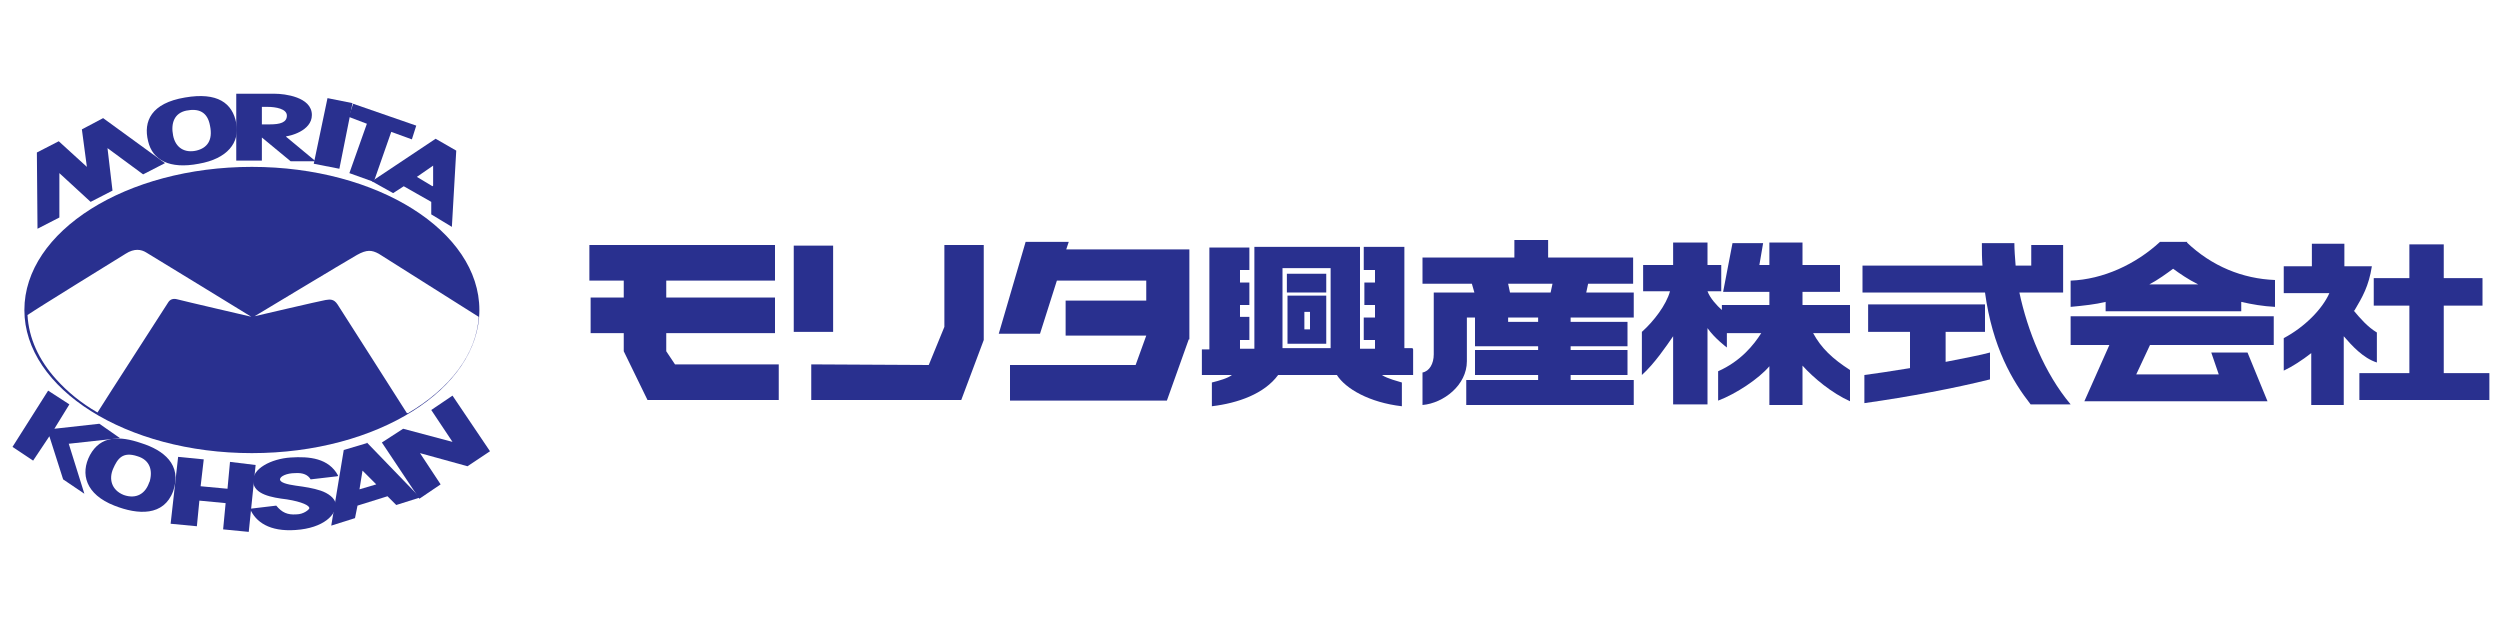 <?xml version="1.0" encoding="UTF-8"?>
<svg id="_レイヤー_1" data-name="レイヤー_1" xmlns="http://www.w3.org/2000/svg" xmlns:xlink="http://www.w3.org/1999/xlink" version="1.1" viewBox="0 0 400 100">
  <!-- Generator: Adobe Illustrator 29.3.1, SVG Export Plug-In . SVG Version: 2.1.0 Build 151)  -->
  <defs>
    <style>
      .st0 {
        fill: #29308f;
      }

      .st1 {
        fill: #9cb023;
      }

      .st2 {
        fill: #005bac;
      }

      .st3 {
        fill: #005442;
      }

      .st4 {
        display: none;
      }
    </style>
  </defs>
  <g id="_レイヤー_11" data-name="レイヤー_1" class="st4">
    <g>
      <path class="st1" d="M25.9,22c-13.3,0-24,10.8-24,24s10.8,24,24,24,24-10.8,24-24-10.8-24-24-24M42.4,63h0s-7.5-17.9-7.5-17.9c-.2-.4-.6-.6-1.1-.4l-7,3.2c-.9.4-.9.4-1.9,0l-6.9-3.1c-.5-.3-1-.2-1.2.4l-7.5,17.9h0s0,0,0,0c-4.2-4.1-6.9-9.8-7.1-16.1h0s10.8-10.9,10.8-10.9c.4-.4,1-.4,1.4,0l11.1,11.1s.2.1.3.1.3-.1.3-.1l11-11c.5-.5,1-.5,1.5,0l10.8,10.8h0c-.2,6.3-2.9,11.9-7.1,16"/>
      <g>
        <path class="st1" d="M72.4,49c-.4-.4-1.1-1-1.6-1.7v10.3h-2.8v-9.4c-.6,1.4-1.2,2.5-2.5,4.1l-2.2-1.6c1.8-2.1,3.5-5.8,4.3-9.3h-3.3v-2.5h3.7v-4.5l2.5.2c.2,0,.8,0,.8.3s-.1.2-.2.3c-.1,0-.3.2-.3.3v3.4h3v2.5h-3v1.5c.6,1.3,1.6,2.7,3.2,4.1l-1.7,2.1ZM86.9,56c-2.6-2.2-3.6-3.4-4.6-4.9v6.6h-2.7v-7c-1.1,1.6-3.2,4.1-5.6,6.1l-2.2-2c2.4-1.8,5.4-5,6.7-8.1h-3.9v-2.6h4.9v-2.8h-2.4c-.6,1.2-.9,1.7-1.1,2l-2.3-1.2c1.6-2.2,2.3-4.5,2.6-6.4l2.3.5c.6.1.6.3.6.3,0,.2,0,.2-.3.3,0,0-.3.1-.3.2-.2.8-.3,1.2-.5,1.7h1.4v-4.4l2.7.2c.2,0,.7,0,.7.3s-.1.2-.2.3c-.4.3-.5.4-.5.5v3h5.1v2.5h-5.1v2.8h5.4v2.6h-4.9c.7,1.9,2.5,4.7,6.1,7.2l-2,2.1Z"/>
        <path class="st1" d="M104.1,55.2c-2.3.5-7.8,1.5-7.9,1.5-.3,0-1.6.2-1.9.3-.6.1-1,.2-1.3.5-.3.4-.4.5-.6.5s-.3,0-.3-.3l-.5-3.3c1.5-.2,2.4-.3,4.7-.6v-5.6h-4.2v-2.9h11v2.9h-3.5v5.1c1.8-.2,2.3-.3,4.6-.6v2.6ZM112.2,57.5c-2.9,0-5.5-4.4-6.5-6.7-1.7-3.8-2-6.6-2.3-8.7h-11.7v-2.9h11.5c-.2-2.2-.2-3.1-.2-4.7l2.4.3c.8,0,1.2.2,1.2.5s0,.2-.3.3c-.3.2-.3.3-.3.4,0,1.6,0,2,.1,3.1h8.6v2.9h-8.4c.3,1.8.9,5.5,3.1,9.2,1,1.7,1.9,2.5,2.5,2.5s1.1-1.9,1.3-2.5l2.2,2.1c-.2.8-1.3,4.3-3.2,4.3ZM111.5,39.1c-1.3-1.3-2.8-2.2-3.7-2.7l1.5-2c1.3.7,2.6,1.4,3.9,2.4l-1.8,2.3Z"/>
        <path class="st1" d="M140.1,44.3c-1.4-.5-2.3-1-3.1-1.4v2.3h-13.1v-2.2c-1.4.8-2.2,1.2-3.4,1.8l-2.1-2.4c4.6-1.8,7.4-4.3,9.9-8.3l3.9.7c.2,0,.4.2.4.3s-.1.3-.2.3c1.3,1.5,2.9,2.8,4.6,3.9.9.6,3.1,1.8,5.2,2.4l-2.1,2.6ZM138.3,57.9c-.3-.4-.6-1-1.8-2.4-3.7.5-9.8,1.1-10.6,1.2-.6,0-3.4.3-4.1.4-.1,0-.2,0-.3.2-.2.3-.2.4-.3.4s-.2-.1-.2-.2l-.9-3.5c1.7,0,2.5,0,3.8,0,.7-1.1,1.2-2,2.5-4.4h-6.1v-2.6h19.9v2.6h-5.7c2.3,1.8,4.7,4.3,6.3,6.4l-2.5,2ZM130.3,37.2c-1.9,2.4-3.4,3.7-5.6,5.3h11.6c-2.3-1.5-3.9-2.8-6-5.3ZM132.2,51.4l1.9-2h-4.1c-1.3,2.2-2.1,3.4-2.5,4.2,2.3-.1,4.5-.2,6.8-.5-.4-.4-1-1-2.1-1.7Z"/>
        <path class="st1" d="M155,51c-.8-.6-1.8-1.3-2.9-2.6v9.2h-2.8v-7.6c-.9.8-1.5,1.3-2.4,1.8l-2-2.1c3-1.8,5.5-4.4,7.2-7.5h-6.1v-2.9h3.2v-4.8l3.1.3c.2,0,.3.1.3.2s-.1.2-.2.3c-.4.4-.4.4-.4.5v3.4h2.9l1.2,1.2c-.4,1-1,2.4-3,5.1,1.3,1.5,2.2,2.2,3.5,3l-1.6,2.3ZM153.7,57.1v-2.9h6.4v-9h-4.1v-2.9h4.1v-7.7l3.3.3c.1,0,.3.1.3.2s0,.2-.1.3c-.2.2-.4.3-.4.5v6.4h4.9v2.9h-4.9v9h5.6v2.9s-15.1,0-15.1,0Z"/>
        <path class="st1" d="M221.7,64.7c-3.9-1.9-8.2-4.4-12.3-9.1v9.2h-5v-9.2c-1.8,2-5.5,6-12.3,9.3l-3.7-3.6c3.1-1,7.6-2.9,11.9-8h-11.9v-4.2h16v-2.6h-12.3v-11.7h8.4v-2.3h-12v-4.1h37.2v4.1h-12.1v2.3h8.6v11.7h-12.7v2.6h16.2v4.2h-12.3c3.2,4.1,8.4,6.3,12.3,7.4l-3.9,4ZM200.4,38.1h-3.6v4.6h3.6v-4.6ZM208.9,32.4h-3.9v2.3h3.9v-2.3ZM208.9,38.1h-3.9v4.6h3.9v-4.6ZM217.2,38.1h-3.7v4.6h3.7v-4.6Z"/>
        <path class="st1" d="M262.6,63v-1.5h-24.9v1.8h-4.9V29.4h34.7v33.6s-5,0-5,0ZM247.7,33.8h-9.8v8.9h9.8v-8.9ZM247.7,47.2h-9.8v10h9.8v-10ZM262.7,33.8h-9.8v8.9h9.8v-8.9ZM262.7,47.2h-9.8v10h9.8v-10Z"/>
        <path class="st1" d="M308.7,64.1c-7.8-2.6-12.2-6.6-15.5-10.7-.8.6-1.6,1-3.1,1.8v3.9c4.9-.9,5.5-1,7.1-1.3l-.6,3.8c-4.5,1-10,2.1-10.6,2.2-1.5.3-2.6.4-4,.7-.4.4-.6.7-.8.7s-.3-.3-.3-.5l-.7-4.3c1.8,0,3.5-.3,5.3-.7v-2.6c-2.9,1.2-5.9,2.2-8.9,3l-2.3-3.8c3.9-.7,7.7-1.7,11.8-3.9h-11v-3.7h17v-1.4c-.6,0-1,0-1.9,0l-1.1-3.2c1.4,0,2.1,0,2.1-.6v-1.5h-2.8v5.6h-4.3v-5.6h-2.6v4.8h-4.3v-7.8h7v-1.5h-8.9v-3.3h.9l-2.2-1.3c1.9-1.8,2.8-3.2,3.8-5.7l4.1,1.2c.2,0,.4.2.4.4s-.1.3-.4.4-.4.1-.5.4h2.9v-2.3l4.5.2c.2,0,.4.2.4.3s-.2.4-.3.5c-.1.1-.3.4-.3.6v.7h7.4v3.1h-7.4v1.7h8.1v3.3h-8.1v1.5h7v5.8c0,.3,0,.8-.6,1.4l2,.2c.3,0,.9.2.9.5s-.2.3-.8.5v1.2h15v3.7h-5.5l2,1.9c.2.2.2.3.2.4,0,.3-.3.3-.4.3-.6,0-.7,0-.9.2-.7.7-2.3,2.1-2.8,2.6,3.1,1.6,5.1,2.2,7.5,2.7l-3.3,3.5ZM284.1,32.7h-4.9c-.4.5-.8,1.2-1.3,1.7h6.1v-1.7h0ZM297.6,52.4c1,1.3,1.8,2.1,3.3,3.2.6-.5,1.5-1.1,2.7-3.2h-6ZM302.9,30.9c-.3.2-.4.4-.4.5v11h-4.5v-12.8l4.8.4c.2,0,.5.2.5.4,0,.1,0,.3-.3.5ZM310.6,28.5c-.1.1-.4.4-.4.6v15.2c0,3-2.3,3.4-5.9,3.4l-1.4-3.9c.7,0,1.3.1,1.6.1.9,0,1.4-.2,1.4-1.5v-15.2l4.6.4c.2,0,.4.2.4.4,0,.2-.2.4-.3.5Z"/>
        <path class="st1" d="M331.1,30.2c-.7.4-.8.4-1,1-.7,1.7-1.2,2.7-2.6,5.3l.6.3c0,0,.2.3.2.4,0,.3-.3.5-.5.7-.2,0-.6.4-.6.8v25.7h-4.9v-19.7c-.5.6-.9,1.1-1.4,1.7l-4.3-2.7c4.6-5,6.6-8.5,8.8-15.8l5.7,1.3c.3,0,.4.3.4.4,0,.2-.2.4-.3.5ZM343.4,38.2v4.4h9.9v4.4h-9.9v4.3h11.3v4.8h-11.3v8.2h-5v-26.2h-1.5c-1.7,3.1-3.1,4.9-4.7,6.9l-4.6-2.4c4.4-4.5,6.3-8.1,8.3-15.1l5.2,1.6c.2,0,.4.3.4.4s0,.3-.3.4c-.1,0-.7.4-.8.4,0,0-1.1,2.7-1.3,3.1h16.2v4.6h-12Z"/>
        <path class="st1" d="M368.6,49.5c-.9,8.3-2.2,11.6-3.5,14.6l-5.1-.8c3.5-6,4.2-15.2,4.2-19.7v-8h14.9v13.9h-10.5ZM398.1,32.5c-.3,0-1.3-.3-1.6-.3s-2.3.5-2.7.6c-.5,0-4.5.9-7.8,1.3,0,2.6.1,4.8.1,5.5h12.3v4.5h-4.8v20.6h-4.8v-20.6h-2.8c-.4,6.9-.8,13.7-8.7,20.8l-4.5-2.9c5.6-4.7,8.4-8.6,8.4-21s-.2-5.3-.4-8h-18.6v-4.4h18.8v1.3c.6,0,1.3.1,1.9.1,2.5,0,7.8-1.1,12.6-2.9l2.7,4.5c.1.2.2.5.2.6,0,.3-.1.4-.4.4ZM374.8,39.7h-5.7c0,3,0,3.4,0,5.7h5.8v-5.7Z"/>
      </g>
    </g>
  </g>
  <g id="_レイヤー_2" data-name="レイヤー_2" class="st4">
    <g>
      <path class="st2" d="M26,21.5c-13.6,0-24.6,11-24.6,24.6s11,24.6,24.6,24.6,24.6-11,24.6-24.6-11-24.6-24.6-24.6ZM42.9,63.4h0s-7.7-18.4-7.7-18.4c-.2-.4-.6-.6-1.1-.4l-7.2,3.2c-.9.4-.9.4-1.9,0l-7-3.1c-.5-.3-1-.2-1.2.4l-7.6,18.4h0s0,0,0,0c-4.3-4.2-7.1-10-7.3-16.5h0s11.1-11.1,11.1-11.1c.4-.4,1-.4,1.4,0l11.4,11.3s.2.1.3.1.3-.1.3-.1l11.3-11.3c.5-.5,1.1-.5,1.6,0l11.1,11.1h0c-.2,6.4-3,12.2-7.3,16.4Z"/>
      <g>
        <path class="st2" d="M96,64.2c-5.3-2.7-8.3-4.8-12.3-9.1v9.9h-5.1v-10.1c-2.2,2.4-5.6,6-12.5,9.4l-3.7-3.4c4.7-1.7,7.8-3.5,12.9-8.8h-7.8v-14.1h11.2v-2.3h-15.6v-4.1h15.6v-3.5l5.2.3c.5,0,.6.3.6.4s-.2.3-.3.4c-.4.3-.5.4-.5.6v1.8h15.6v4.1h-15.6v2.3h11.3v14.1h-8.3c2.8,2.9,5.7,5,12.7,8.3l-3.4,3.7ZM78.7,41.3h-6.3v2h6.3v-2ZM78.7,46.7h-6.3v2h6.3v-2ZM90.1,41.3h-6.4v2h6.4v-2ZM90.1,46.7h-6.4v2h6.4v-2Z"/>
        <path class="st2" d="M105.6,36v-4h15.9v-3.8l5.9.7c.3,0,.6.1.6.4s-.1.3-.3.3c-.5.3-.8.5-.8.6v1.7h15.5v4h-36.8ZM118.9,55.1c-.6.1-.6.2-.7.3-3.5,4.4-4.2,5.3-7.4,8.1l-4.5-2.6c4.1-3.3,6.3-6.4,8.3-9.6l4.6,2.9c.1,0,.2.3.2.5,0,.2-.2.4-.4.4ZM126.4,50.6v10.1c0,1.4-.3,3.2-1.9,3.7-1,.3-2.7.6-5.4.7l-2.1-4.9c1,.1,1.8.3,2.7.3s1.5-.5,1.5-1.2v-8.6h-10.7v-12.1h26.8v12.1h-11ZM132.2,42.4h-16.4v4.3h16.4v-4.3ZM136.5,63.7c-2.3-3.5-4.8-6.2-7.9-8.8l3.3-3.5c3.4,2.8,6,5.6,8.6,8.9l-4,3.3Z"/>
        <path class="st2" d="M161.8,48c-1.5.6-1.9.7-2.9,1.1v13.4c0,2.3-3.6,2.6-7.1,2.6l-2.1-5.1c.6,0,1.8.2,2.6.2,1.4,0,1.6-.5,1.6-1.2v-8c-1.8.8-2.6,1.2-3.7,1.5-.4.2-.6.3-.9.6q-.4.6-.6.6c-.3,0-.5,0-.8-1.8l-.6-4.5c2-.4,3.6-.8,6.6-1.7v-7h-5.6v-4.8h5.6v-5.9l4.3.2c1.5,0,1.5.3,1.5.6s-.2.5-.4.7c-.3.3-.5.4-.5.7v3.7h3.2v4.8h-3.2v5.5c1.4-.4,1.6-.5,3.4-1l-.5,4.8ZM183,65.5c-3.4-1.2-6-2.3-9.9-5.4-3.6,2.7-6.4,4-10.9,5.4l-2.9-4.5c4.8-.8,7.7-2.4,10.4-4.3-1.5-1.7-3-3.6-4.8-6.9l3.5-2.2h-4.3v-4.6h6.7v-4.4h-7.5v-4.8h7.5v-6l4.4.2c.6,0,1.8,0,1.8.6s-.3.6-.5.8c-.3.3-.5.5-.5.7v3.8h9.3v4.8h-9.3v4.4h5.6l2.1,1.4c-2.4,7.2-4.8,10.2-6.9,12.5,3.6,2.3,6.2,3.3,9.9,4l-3.5,4.6ZM169.1,47.7c1.1,2.6,2.1,4.2,3.9,6.1,2.4-2.7,3.2-4.3,3.9-6.1h-7.7Z"/>
        <path class="st2" d="M224.8,64.8c-2.4-1.5-3.8-2.7-5.8-5-2.3,2.6-4.1,4-7.1,5.7l-3.9-3.2c-.6,1.1-1.1,1.8-1.9,2.8l-4.6-2c1.4-1.4,2.1-2.5,2.9-3.8l-2.6,1.7c-.8-1.1-2-2.8-2.6-3.9,0,0-.5.2-.6.3-.2,0-.2,0-.3.2-.7,1.9-1.9,4.8-3.6,7.6l-4.4-2c2.2-3.2,3.1-5.4,3.9-8.6h-2.1v-25.5h12.4v25.5h-1.7c.6,1.3,1.4,2.6,2,3.2.7-1.8,1.1-3,1.5-5.2.8-4,.9-8.3.9-10.9,0-4.3-.4-9.9-.6-12.8h20.9v4.3h-16c0,1.8.1,2.7.2,6.1h12.9l1.7,1.4c-.3,2.1-.7,4.8-1.9,8.7-1.1,3.5-1.9,4.9-2.9,6.6,1.9,2.1,3.6,3.5,7,5.4l-4,3.5ZM194.7,54.3l4.1,1.8c0,0,.3.1.3.2l2.9-2h-7.4ZM200.8,33.1h-4.6v3.2h4.6v-3.2ZM200.8,39.9h-4.6v3.2h4.6v-3.2ZM200.8,46.6h-4.6v3.5h4.6v-3.5ZM212,43.8c-.3,8-1.1,12.5-3.9,18.1,4.1-1.6,6.2-3.8,8.1-6-1-2-3.2-6.1-4.3-12.1ZM216.8,43.6c.4,2.6,1.4,6,2.2,7.9.6-1.4,1.6-3.6,2.2-7.9h-4.4Z"/>
        <path class="st2" d="M246.6,51.3c-.7-.6-1.7-1.5-2.5-2.7v16.3h-4.4v-14.9c-1,2.2-2,4-3.9,6.5l-3.5-2.6c2.9-3.3,5.6-9.1,6.8-14.8h-5.3v-4h5.8v-7.1l3.9.3c.3,0,1.2,0,1.2.5s-.2.4-.3.5c-.2.1-.4.3-.4.5v5.3h4.7v4h-4.7v2.3c.9,2,2.5,4.2,5.1,6.4l-2.7,3.3ZM269.4,62.4c-4.1-3.5-5.7-5.4-7.2-7.7v10.4h-4.3v-11c-1.8,2.5-5.1,6.5-8.8,9.6l-3.5-3.1c3.8-2.9,8.6-7.8,10.7-12.8h-6.2v-4.2h7.8v-4.4h-3.8c-.9,2-1.4,2.7-1.8,3.1l-3.7-1.9c2.6-3.5,3.6-7.1,4.1-10.1l3.6.9c.9.2.9.4.9.6,0,.3,0,.3-.4.5,0,0-.5.2-.5.3-.3,1.2-.5,1.9-.8,2.7h2.3v-6.9l4.3.3c.3,0,1.1,0,1.1.6s-.2.4-.3.5c-.7.6-.8.6-.8.8v4.8h8v4h-8v4.4h8.6v4.2h-7.8c1.1,3,3.9,7.5,9.6,11.3l-3.2,3.4Z"/>
        <path class="st2" d="M296.6,61.1c-3.7.7-12.4,2.3-12.5,2.3-.4,0-2.5.4-3,.5-1,.2-1.6.3-2,.8-.6.6-.6.7-.9.7s-.5,0-.6-.5l-.8-5.3c2.4-.3,3.9-.5,7.5-1v-8.8h-6.7v-4.6h17.4v4.6h-5.5v8.1c2.8-.3,3.7-.5,7.3-1l-.2,4ZM309.4,64.8c-4.6,0-8.7-6.9-10.3-10.6-2.6-6-3.2-10.4-3.6-13.8h-18.6v-4.6h18.1c-.3-3.4-.4-4.9-.4-7.4l3.9.5c1.2.1,1.9.3,1.9.9s-.1.3-.5.5c-.5.3-.5.4-.5.6.1,2.6.1,3.2.2,4.9h13.6v4.6h-13.3c.5,2.8,1.5,8.8,4.9,14.5,1.6,2.7,3,3.9,4,3.9s1.8-3,2-4l3.5,3.2c-.4,1.3-2,6.8-5,6.8ZM308.3,35.7c-2.1-2-4.5-3.5-5.8-4.3l2.4-3.2c2.1,1,4.1,2.2,6.2,3.9l-2.8,3.7Z"/>
        <path class="st2" d="M353.5,43.9c-2.2-.7-3.6-1.5-4.9-2.3v3.6h-20.6v-3.5c-2.2,1.3-3.5,2-5.4,2.8l-3.2-3.8c7.3-2.9,11.7-6.8,15.6-13l6.1,1.1c.3,0,.6.3.6.6s-.2.5-.4.6c2.1,2.4,4.5,4.5,7.2,6.1,1.5.9,4.9,2.8,8.3,3.8l-3.4,4.1ZM350.6,65.3c-.4-.6-.9-1.6-2.8-3.8-5.9.7-15.5,1.8-16.7,1.9-.9,0-5.4.5-6.5.6-.2,0-.3.1-.4.3-.3.5-.4.6-.5.6s-.3-.2-.4-.4l-1.4-5.6c2.7,0,3.9,0,6-.1,1.1-1.7,2-3.2,3.9-6.9h-9.7v-4.2h31.4v4.2h-9c3.7,2.9,7.4,6.8,10,10.1l-3.9,3.2ZM337.9,32.6c-3.1,3.8-5.4,5.9-8.9,8.4h18.4c-3.6-2.4-6.2-4.4-9.5-8.4ZM341,55.1l3.1-3.1h-6.4c-2,3.5-3.2,5.4-4,6.6,3.6-.2,7.1-.4,10.7-.8-.6-.6-1.6-1.5-3.3-2.7Z"/>
        <path class="st2" d="M377,54.4c-1.3-.9-2.9-2.1-4.7-4.1v14.5h-4.5v-12c-1.5,1.3-2.4,2-3.8,2.9l-3.2-3.3c4.7-2.9,8.6-7,11.3-11.8h-9.6v-4.6h5.1v-7.6l5,.6c.3,0,.5.2.5.4s-.2.3-.3.4c-.6.6-.7.7-.7.9v5.4h4.6l1.9,1.9c-.6,1.6-1.6,3.8-4.7,8.1,2,2.3,3.5,3.5,5.5,4.8l-2.6,3.6ZM375,64.1v-4.6h10.1v-14.3h-6.5v-4.6h6.5v-12.2l5.3.5c.2,0,.5.2.5.4s0,.3-.2.4c-.3.3-.6.6-.6.7v10.2h7.8v4.6h-7.8v14.3h8.9v4.6h-23.9Z"/>
      </g>
    </g>
  </g>
  <g id="_レイヤー_3" data-name="レイヤー_3">
    <g>
      <polygon class="st0" points="9.5 34.8 6 36.6 5.9 24.4 9.4 22.6 13.9 26.7 13.1 20.7 16.5 18.9 26.4 26.1 22.9 27.9 17.2 23.7 18 30.5 14.5 32.3 9.5 27.7 9.5 34.8"/>
      <path class="st0" d="M37.8,19.7c-.6-3.2-3-5-8.2-4.1-5.4.9-6.7,3.8-5.9,7,.7,3,3.4,4.5,8.1,3.6,4.6-.8,6.6-3.4,6-6.5ZM31.4,24.1c-1.8.4-3.3-.4-3.7-2.4-.4-2,.2-3.6,2.1-4,2-.4,3.4.2,3.8,2.4.5,2.4-.5,3.6-2.2,4Z"/>
      <path class="st0" d="M45.8,21.8c.4,0,4.1-.8,4.1-3.4,0-2.9-4.4-3.4-5.9-3.4-1.5,0-6.2,0-6.2,0,0,0,0,10.7,0,10.7h4.1v-3.7l4.6,3.8h4s-4.7-3.9-4.7-3.9ZM43.3,19.9h-1.4s0-2.8,0-2.8c0,0,.2,0,.9,0,1.3,0,3.1.3,3.1,1.4s-1.1,1.4-2.7,1.4Z"/>
      <polygon class="st0" points="50.2 26.2 52.4 15.7 56.4 16.5 54.3 27 50.2 26.2"/>
      <polygon class="st0" points="58.7 19.8 55.8 18.7 56.5 16.6 66.6 20.1 65.9 22.3 62.6 21.1 59.8 29.1 55.9 27.7 58.7 19.8"/>
      <path class="st0" d="M69.7,22.2l-10.2,6.8,3.4,1.9,1.7-1.1,4.4,2.5v2c0,0,3.3,2,3.3,2l.7-12.2-3.3-1.9ZM69.2,29.8l-2.5-1.5,2.6-1.8v3.2Z"/>
      <polygon class="st0" points="72.4 63.3 78.4 72.2 74.8 74.6 67.2 72.5 70.5 77.5 67.1 79.8 61.1 70.8 64.5 68.6 72.4 70.7 69 65.6 72.4 63.3"/>
      <path class="st0" d="M58.7,70.9l-3.7,1.1-2,12.1,3.8-1.2.4-2,4.8-1.5,1.4,1.4,3.8-1.2-8.5-8.8ZM57.5,78.4l.5-3.1,2.2,2.2-2.7.8Z"/>
      <path class="st0" d="M54,76.2l-4.3.5c-.4-.7-1.2-1.1-2.5-1-1.3,0-2.4.5-2.4,1s1.1.8,2.5,1c1.5.2,2.8.4,4,.8s2.3,1.2,2.4,2.1c.2,1.7-1.9,3.9-6.4,4.2-4.2.3-6.4-1.3-7.3-3.4l4.2-.5c.9,1.1,1.8,1.5,3.2,1.4,1.2,0,2.1-.8,2.1-1,0-.4-1.1-1-3.6-1.4-2.5-.3-5.2-.8-5.4-2.8-.2-2.1,2.9-3.7,6-3.9,3-.2,6.1.1,7.6,2.9Z"/>
      <polygon class="st0" points="36.8 73.9 40.9 74.4 39.8 85.1 35.7 84.7 36.1 80.5 31.9 80.1 31.5 84.2 27.3 83.8 28.5 73.1 32.6 73.5 32.1 77.8 36.4 78.2 36.8 73.9"/>
      <path class="st0" d="M22.6,70.9c-3.5-1.2-6.5-1.2-8.2,1.9-1.6,3-.7,6.3,3.9,8.1,3.8,1.5,7.9,1.7,9.4-2.3,1.5-4.3-1.6-6.6-5.1-7.7ZM23.9,77.1c-.6,1.9-2.1,2.8-4.1,2.1-2-.8-2.4-2.6-1.7-4.2.7-1.6,1.5-2.8,3.9-2,2,.6,2.5,2.3,1.9,4.2Z"/>
      <polygon class="st0" points="7.7 62.5 11.1 64.7 8.7 68.6 15.9 67.8 19.2 70.1 11 71 13.5 79 10.1 76.7 7.9 69.8 5.3 73.7 2 71.5 7.7 62.5"/>
      <path class="st0" d="M40.3,26.7c-20.1,0-36.4,10.3-36.4,22.9s16.3,22.9,36.4,22.9,36.4-10.3,36.4-22.9-16.3-22.9-36.4-22.9ZM65.1,66.1c-.9-1.4-10.5-16.5-11.1-17.4-.6-.9-1.2-.8-1.9-.7s-11.8,2.7-11.8,2.7c0,0-11.2-2.6-11.9-2.8s-1.2,0-1.5.5c-.3.5-10.2,15.8-11.3,17.6h0c-2.6-1.5-4.8-3.3-6.6-5.3-2.8-3.1-4.4-6.6-4.6-10.3h0c1.6-1.1,14.4-9,15.7-9.8,1.4-.9,2.5-.7,3.3-.2.7.4,17,10.4,17,10.4,0,0,15.1-9.1,16.7-10,1.6-.9,2.4-.8,3.5-.2.8.5,14.1,8.9,16,10.1-.4,6.1-4.7,11.5-11.3,15.4Z"/>
    </g>
    <g>
      <polygon class="st0" points="108 58.3 106.6 56.2 106.6 53.3 124 53.3 124 47.6 106.6 47.6 106.6 44.9 124 44.9 124 39.2 94.3 39.2 94.3 44.9 99.8 44.9 99.8 47.6 94.5 47.6 94.5 53.3 99.8 53.3 99.8 56.2 103.6 64 107.5 64 108.2 64 124.6 64 124.6 58.3 108 58.3"/>
      <g>
        <rect class="st0" x="127" y="39.3" width="6.3" height="13.8"/>
        <polygon class="st0" points="151.1 39.2 151.1 52.3 148.6 58.4 129.8 58.3 129.8 64 146.3 64 153.8 64 157.4 54.4 157.4 39.2 151.1 39.2"/>
      </g>
      <polygon class="st0" points="190.3 39.9 183.4 39.9 170.6 39.9 171 38.7 164.1 38.7 159.8 53.4 166.4 53.4 169.1 44.9 183.4 44.9 183.4 48.1 170.5 48.1 170.5 53.7 183.4 53.7 181.7 58.4 161.6 58.4 161.6 64.1 186.7 64.1 190.2 54.3 190.3 54.3 190.3 39.9 190.3 39.9"/>
      <g>
        <rect class="st0" x="205.9" y="43.8" width="6.3" height="3"/>
        <path class="st0" d="M206,47.3v7.7h6.2v-7.7h-6.2ZM209.6,52.7h-.9v-2.8h.9v2.8Z"/>
        <path class="st0" d="M226,55.7h-1.3v-16.2h-3.3c0,0-3.2,0-3.2,0v3.7h1.8v2h-1.7v3.6h1.7v2h-1.8v3.6h1.8v1.4h-2.4v-16.3h-16.9v16.3h-2.3v-1.4h1.5v-3.7h-1.5v-1.9h1.5v-3.6h-1.5v-2h1.5v-3.6h-1.5c0,0-4.9,0-4.9,0v16.3h-1.2v4.1h4.8c-.6.5-2,.9-3.2,1.2v3.8c4.2-.5,8.4-2,10.6-5h9.4c1.4,2.2,5.2,4.4,10.4,5v-3.8c-.6-.2-2.3-.6-3.2-1.2h5v-4.1h0ZM205.2,42.9h7.7v12.8h-7.7v-12.8Z"/>
      </g>
      <path class="st0" d="M261.3,45.4v-4.2h-13.6v-2.8h-5.4v2.8h-14.7v4.2h7.9l.4,1.4h-6.5v9.9c0,1.5-.7,2.7-1.8,2.9v5.2c3.4-.3,7.1-3.2,7.1-7v-7h1.3v4.6h10.1v.6h-10.1v4h10.1v.8h-11.5v4h26.8v-4h-10.1v-.8h9.1v-4h-9.1v-.6h9.1v-3.9h-9.1v-.7h10.1v-4h-7.6l.3-1.4h7.2ZM246.1,51.5h-4.8v-.7h4.8v.7ZM248,46.8h-6.4l-.3-1.4h7.1l-.3,1.4Z"/>
      <path class="st0" d="M296,48.8h-7.6v-2.1h6v-4.3h-6v-3.6h-5.3v3.6h-1.6l.6-3.5h-4.9l-1.5,7.8h7.4v2.1h-7.6v.8c-.8-.7-1.9-1.9-2.3-3,0,0,0,0,0,0h0c0,0,2.2,0,2.2,0v-4.2h-2.2v-3.6h-5.5v3.6h-4.8v4.2h4.3c-.6,2.2-2.6,4.8-4.5,6.5v6.9c2-1.8,3.9-4.6,5-6.2v10.9h5.5v-12.2c1.1,1.6,3.1,3.1,3.1,3.1v-2.3h5.5c-1.2,1.9-3.3,4.5-6.9,6.1v4.7c2.9-1.1,6.5-3.5,8.2-5.5v-.8s0,7,0,7h5.3v-6.3c1.8,2,4.7,4.4,7.6,5.7v-5c-2.8-1.8-4.6-3.5-5.9-5.9h5.9v-4.4h0Z"/>
      <g>
        <path class="st0" d="M311.3,58v-4.9h6.3v-4.4h-18.7v4.4h6.7v5.8c-3,.5-5.8.9-7.3,1.1v4.5c7.1-1,14.5-2.4,20.1-3.8v-4.3c-1.4.4-4.1.9-7.1,1.5Z"/>
        <path class="st0" d="M331.3,64.7c-4.2-5-6.9-11.8-8.2-17.9h7v-1.8h0v-5.8h-5.1v3.3h-2.5c-.1-1.3-.2-2.5-.2-3.6h-5.2c0,1.3,0,2.5.1,3.6h-19.2v4.3h19.6c1.2,8.8,4.4,14.2,7.3,17.9,0,0,6.4,0,6.4,0Z"/>
      </g>
      <g>
        <polygon class="st0" points="331.3 55.2 337.5 55.2 333.5 64.2 341.1 64.2 356.5 64.2 356.5 64.2 362.8 64.2 359.6 56.4 353.8 56.4 355 59.9 341.8 59.9 344 55.2 363.8 55.2 363.8 50.6 331.3 50.6 331.3 55.2"/>
        <path class="st0" d="M350,38.7h-4.4c-3.9,3.6-9.1,6-14.3,6.2v4.2c2.1-.2,4-.4,5.6-.8v1.5h21.7v-1.5c1.7.4,3.5.7,5.4.8v-4.3c-5.2-.2-10.1-2.2-14.1-6ZM343.9,45.5c1.5-.8,2.7-1.7,3.8-2.5,1.1.8,2.4,1.7,4,2.5h-7.7Z"/>
      </g>
      <g>
        <polygon class="st0" points="391 59.7 391 48.9 397.2 48.9 397.2 44.5 391 44.5 391 39.1 385.5 39.1 385.5 44.5 379.8 44.5 379.8 48.9 385.5 48.9 385.5 59.7 377.5 59.7 377.5 64 398.3 64 398.3 59.7 391 59.7"/>
        <path class="st0" d="M376.7,49.7c1.3-2.2,2.3-3.9,2.8-7.1h-4.4v-3.6h-5.2v3.6h-4.5v4.3h7.3s0,0,0,0c-1.1,2.5-3.9,5.4-7.3,7.2v5.2c1.3-.6,3-1.7,4.4-2.8v8.3h5.2v-11h0c1.3,1.5,3.1,3.5,5.3,4.2v-4.8c-1.5-.9-2.7-2.3-3.7-3.5Z"/>
      </g>
    </g>
  </g>
  <g id="_レイヤー_4" data-name="レイヤー_4" class="st4">
    <g>
      <path class="st3" d="M36.7,14.1C18.8,14.1,4.4,28.5,4.4,46.4s14.5,32.3,32.3,32.3,32.3-14.5,32.3-32.3c0-17.8-14.5-32.3-32.3-32.3M58.9,69.1h0s-10-24.1-10-24.1c-.2-.6-.8-.8-1.5-.5l-9.5,4.2c-1.2.5-1.2.5-2.5,0l-9.2-4.1c-.7-.3-1.3-.2-1.6.5l-10,24.1h0s0,0,0,0c-5.7-5.5-9.3-13.2-9.5-21.6h0s14.6-14.6,14.6-14.6c.5-.5,1.3-.6,1.9,0l14.9,14.9s.2.2.3.2.4-.2.4-.2l14.8-14.8c.7-.7,1.4-.7,2.1,0l14.5,14.5h0c-.3,8.4-3.9,16-9.5,21.5"/>
      <g>
        <path class="st3" d="M240.8,66.2v-7.9h51.3v7.9h-51.3ZM246.3,34.1v-7.9h40.3v7.9h-40.3Z"/>
        <path class="st3" d="M386.8,73.2c-5.4-1.4-11.5-3.9-18.6-9.5v8.7h-7.2v-9c-5.4,4.8-11.8,7.6-17.1,9.4l-5.9-5.4c4.5-.6,11.8-1.9,17.9-6.6h-17.2v-5.5h22.3v-2.3h-14.3v-13.5h-8.1v-5.5h8.1v-3.9l6.4.5v-1.8h-14.3v-5.4h14.3v-3.8l5.8.4c1.1,0,2.2.2,2.2.9s0,.3-.2.4c-.9.7-.9.7-.9,1v1.1h10v-3.9l6.4.6c.9,0,1.8.2,1.8.7s-.2.4-.4.5c-.3.2-.7.7-.7,1.1v.9h13.7v5.4h-13.7v1.8h5.5c.5.1,1.8.2,1.8.9s-.1.4-.5.7c-.4.2-.5.5-.5.8v1h7.5v5.5h-7.5v6.8h-22.3v-6.8h-7.3v8.4h33.7v5.2h-19.2v2.3h22.6v5.5h-17.9c3.1,1.9,9.1,5.2,18.8,6.7l-5,5.8ZM376.8,32.1h-6.7v-3.3h-10v3.6h-6.3v1.6h7.3v-3.7l5.9.4c.6,0,1.9.1,1.9.7s-.2.5-.5.7c-.4.2-.5.4-.5.8v1.2h9.1v-1.9ZM376.8,39.4h-9.1v2.3h9.1v-2.3Z"/>
      </g>
      <g>
        <path class="st3" d="M106.6,52.8c-.5-.4-1.2-1.1-1.8-1.9v11.6h-3.1v-10.6c-.7,1.5-1.4,2.8-2.8,4.6l-2.5-1.8c2.1-2.3,3.9-6.5,4.9-10.5h-3.7v-2.9h4.1v-5.1l2.8.2c.2,0,.9,0,.9.4s-.1.3-.2.4c-.1,0-.3.2-.3.3v3.8h3.3v2.9h-3.3v1.7c.6,1.5,1.8,3,3.7,4.6l-1.9,2.3ZM122.8,60.6c-2.9-2.5-4-3.9-5.1-5.5v7.4h-3.1v-7.8c-1.2,1.8-3.6,4.6-6.3,6.8l-2.5-2.2c2.7-2.1,6.1-5.6,7.6-9.1h-4.4v-3h5.6v-3.1h-2.7c-.7,1.4-1,1.9-1.2,2.2l-2.6-1.3c1.8-2.5,2.6-5,2.9-7.2l2.6.6c.6.2.6.3.6.4,0,.2,0,.2-.3.3,0,0-.3.2-.3.2-.2.9-.4,1.3-.6,1.9h1.6v-4.9l3,.2c.2,0,.8,0,.8.4s-.1.3-.2.3c-.5.4-.6.4-.6.6v3.4h5.7v2.9h-5.7v3.1h6.1v3h-5.6c.8,2.1,2.8,5.3,6.8,8l-2.3,2.4Z"/>
        <path class="st3" d="M141.2,59.7c-2.6.5-8.8,1.7-8.8,1.7-.3,0-1.8.3-2.1.3-.7.1-1.1.2-1.5.6-.4.5-.4.5-.6.5s-.4,0-.4-.3l-.6-3.7c1.7-.2,2.7-.4,5.3-.7v-6.3h-4.7v-3.3h12.3v3.3h-3.9v5.7c2-.2,2.6-.3,5.2-.7v2.9ZM150.3,62.3c-3.3,0-6.2-4.9-7.3-7.5-1.9-4.2-2.3-7.4-2.6-9.8h-13.2v-3.3h12.9c-.2-2.4-.3-3.5-.3-5.2l2.7.3c.9,0,1.4.2,1.4.6s0,.2-.3.4c-.3.2-.4.3-.4.4,0,1.8,0,2.3.1,3.5h9.6v3.3h-9.4c.3,2,1,6.2,3.5,10.3,1.1,1.9,2.2,2.8,2.9,2.8s1.3-2.1,1.5-2.8l2.5,2.3c-.3.9-1.4,4.8-3.5,4.8ZM149.5,41.7c-1.5-1.4-3.2-2.5-4.1-3.1l1.7-2.3c1.5.7,2.9,1.6,4.4,2.7l-2,2.6Z"/>
        <path class="st3" d="M180,47.5c-1.6-.5-2.6-1.1-3.5-1.6v2.6h-14.6v-2.5c-1.6.9-2.5,1.4-3.8,2l-2.3-2.7c5.2-2,8.3-4.9,11.1-9.3l4.4.8c.2,0,.5.2.5.4s-.1.3-.3.4c1.5,1.7,3.2,3.2,5.1,4.3,1.1.6,3.5,2,5.9,2.7l-2.4,2.9ZM178,62.7c-.3-.5-.7-1.1-2-2.7-4.2.5-11,1.3-11.9,1.4-.6,0-3.9.3-4.6.5-.1,0-.2,0-.3.2-.2.4-.3.5-.4.5s-.2-.1-.3-.3l-1-4c1.9,0,2.8,0,4.3,0,.8-1.2,1.4-2.3,2.8-4.9h-6.9v-3h22.3v3h-6.4c2.6,2.1,5.3,4.9,7.1,7.2l-2.8,2.3ZM169,39.5c-2.2,2.7-3.8,4.2-6.3,6h13.1c-2.6-1.7-4.4-3.1-6.8-6ZM171.1,55.5l2.2-2.2h-4.6c-1.4,2.5-2.3,3.9-2.9,4.7,2.6-.1,5.1-.3,7.6-.6-.4-.4-1.2-1.1-2.4-1.9Z"/>
        <path class="st3" d="M195.2,55c-.9-.7-2-1.5-3.3-2.9v10.3h-3.2v-8.5c-1,.9-1.7,1.4-2.7,2.1l-2.3-2.3c3.3-2.1,6.1-5,8.1-8.4h-6.8v-3.3h3.6v-5.4l3.5.4c.2,0,.3.1.3.3s-.1.2-.2.3c-.4.4-.5.5-.5.6v3.8h3.3l1.4,1.4c-.4,1.2-1.1,2.7-3.3,5.7,1.4,1.6,2.5,2.5,3.9,3.4l-1.8,2.6ZM193.8,61.8v-3.3h7.2v-10.2h-4.6v-3.3h4.6v-8.7l3.7.4c.1,0,.3.1.3.3s0,.2-.1.3c-.2.2-.4.4-.4.5v7.2h5.6v3.3h-5.6v10.1h6.3v3.3h-17Z"/>
      </g>
    </g>
  </g>
</svg>